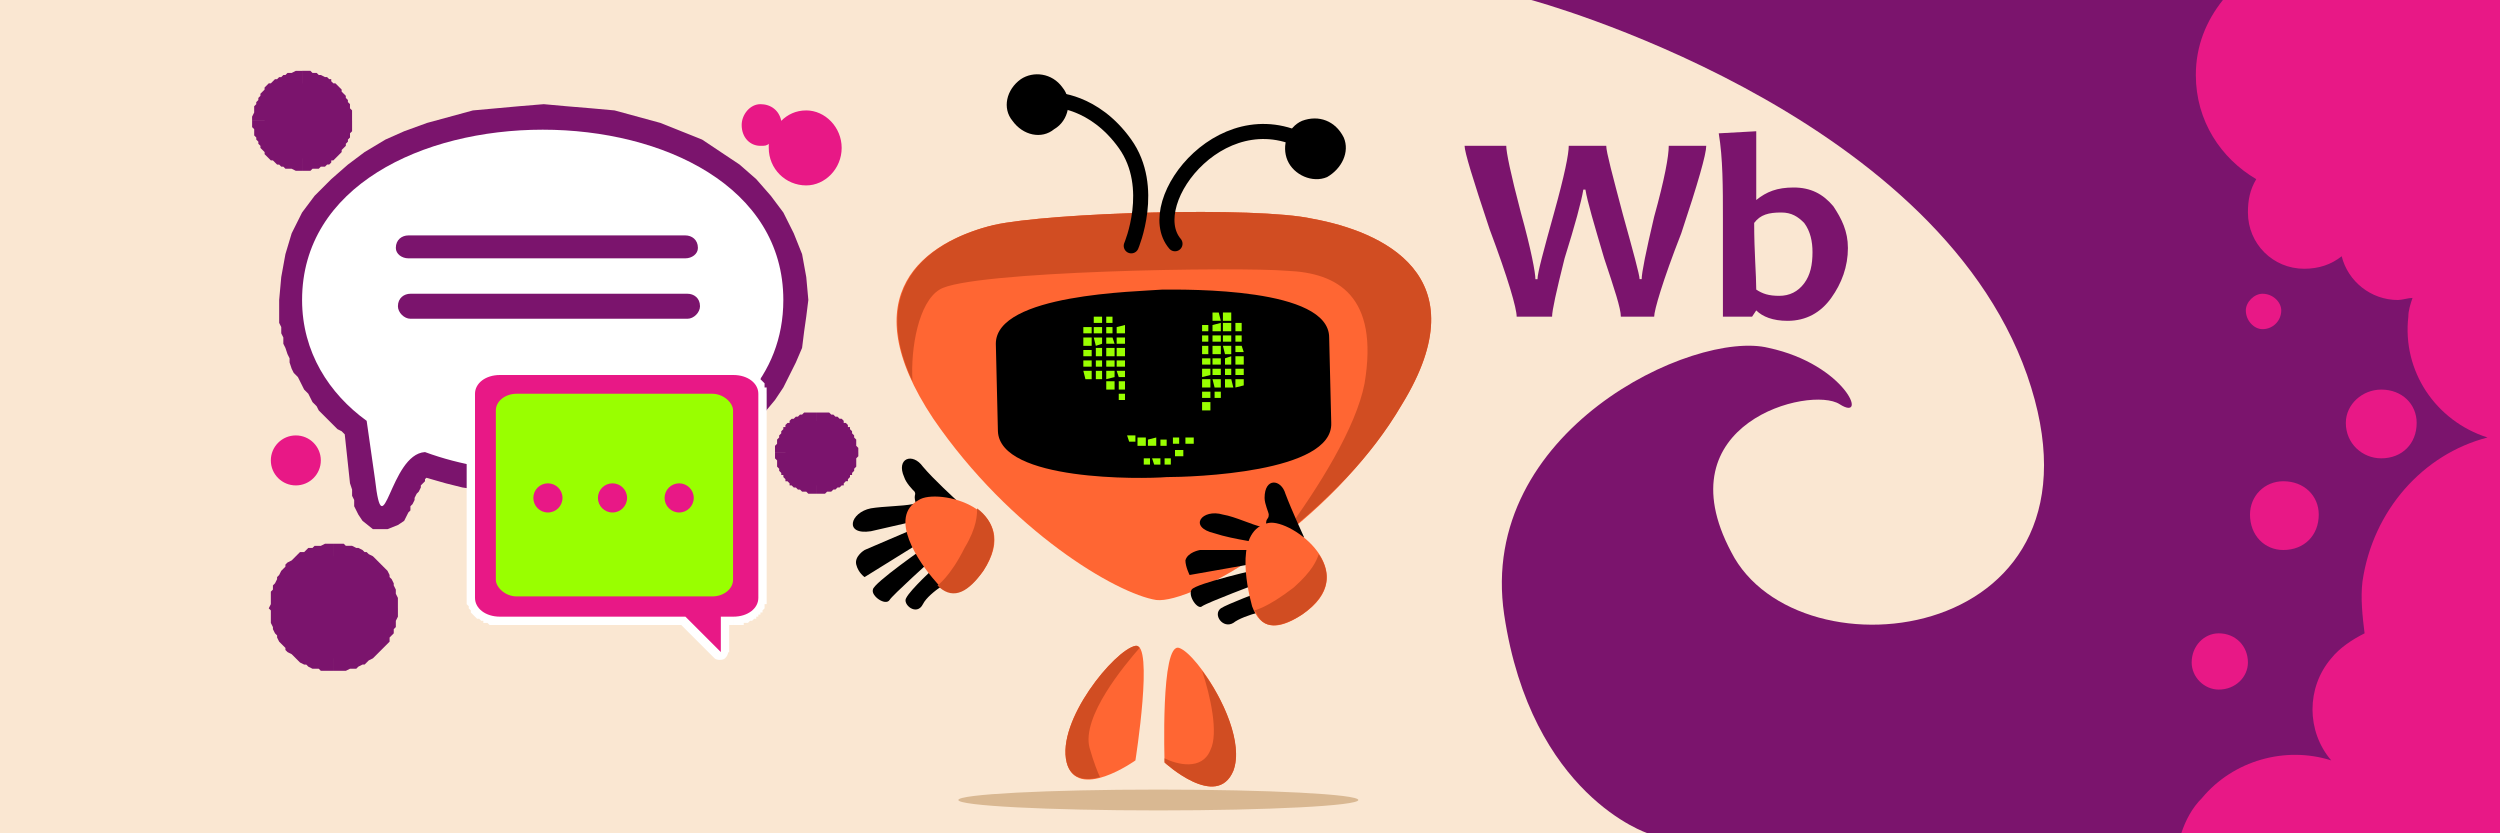 <?xml version="1.0" encoding="UTF-8"?>
<!DOCTYPE svg PUBLIC "-//W3C//DTD SVG 1.1//EN" "http://www.w3.org/Graphics/SVG/1.1/DTD/svg11.dtd">
<!-- Creator: CorelDRAW X8 -->
<svg xmlns="http://www.w3.org/2000/svg" xml:space="preserve" width="1200px" height="400px" version="1.1" style="shape-rendering:geometricPrecision; text-rendering:geometricPrecision; image-rendering:optimizeQuality; fill-rule:evenodd; clip-rule:evenodd"
viewBox="0 0 1200 400"
 xmlns:xlink="http://www.w3.org/1999/xlink">
 <defs>
  <style type="text/css">
   <![CDATA[
    .str0 {stroke:black;stroke-width:0.9}
    .str3 {stroke:white;stroke-width:0.9}
    .str2 {stroke:black;stroke-width:8;stroke-linecap:round;stroke-linejoin:round}
    .str1 {stroke:black;stroke-width:5.929;stroke-linecap:round;stroke-linejoin:round}
    .str5 {stroke:black;stroke-width:7.235;stroke-linecap:round;stroke-linejoin:round}
    .str4 {stroke:black;stroke-width:7.235;stroke-linecap:round;stroke-linejoin:round}
    .fil10 {fill:none}
    .fil7 {fill:black}
    .fil2 {fill:#1259E6}
    .fil19 {fill:#7B146D}
    .fil8 {fill:#99FF00}
    .fil6 {fill:#D14D22}
    .fil9 {fill:#D9B892}
    .fil14 {fill:#E2FCBB}
    .fil20 {fill:#E81886}
    .fil1 {fill:#F2D8BA}
    .fil0 {fill:#FAE7D2}
    .fil15 {fill:red}
    .fil3 {fill:#FF0077}
    .fil5 {fill:#FF6633}
    .fil16 {fill:#FF7D7D}
    .fil17 {fill:white}
    .fil11 {fill:black;fill-rule:nonzero}
    .fil12 {fill:#1259E6;fill-rule:nonzero}
    .fil18 {fill:#7B146D;fill-rule:nonzero}
    .fil21 {fill:#7B146D;fill-rule:nonzero}
    .fil13 {fill:#FF0077;fill-rule:nonzero}
    .fil4 {fill:white;fill-rule:nonzero}
   ]]>
  </style>
 </defs>
 <g id="Слой_x0020_1">
  <g id="_3248501041408">
   <rect class="fil0" width="1200" height="400"/>
   <path class="fil1" d="M775 307c15,0 26,11 26,24 0,13 -11,24 -26,24 -14,0 -25,-11 -25,-24 0,-13 11,-24 25,-24zm-353 -140c12,0 22,8 22,19 0,11 -10,20 -22,20 -11,0 -21,-9 -21,-20 0,-11 10,-19 21,-19zm70 -107c22,0 39,16 39,36 0,20 -17,36 -39,36 -21,0 -38,-16 -38,-36 0,-20 17,-36 38,-36zm-10 88c4,0 8,3 8,7 0,4 -4,7 -8,7 -4,0 -7,-3 -7,-7 0,-4 3,-7 7,-7zm53 32c6,0 10,4 10,9 0,5 -4,10 -10,10 -5,0 -10,-5 -10,-10 0,-5 5,-9 10,-9zm47 -167c22,0 39,16 39,36 0,20 -17,36 -39,36 -21,0 -39,-16 -39,-36 0,-20 18,-36 39,-36zm41 129c21,0 39,16 39,36 0,20 -18,36 -39,36 -22,0 -39,-16 -39,-36 0,-20 17,-36 39,-36zm-81 161c21,0 38,16 38,36 0,20 -17,36 -38,36 -22,0 -39,-16 -39,-36 0,-20 17,-36 39,-36zm72 48c5,0 9,5 9,10 0,5 -4,9 -9,9 -6,0 -10,-4 -10,-9 0,-5 4,-10 10,-10zm65 -36c5,0 9,4 9,10 0,5 -4,9 -9,9 -6,0 -10,-4 -10,-9 0,-6 4,-10 10,-10zm24 21c13,0 23,9 23,21 0,12 -10,21 -23,21 -12,0 -23,-9 -23,-21 0,-12 11,-21 23,-21z"/>
   <path class="fil2" d="M465 0c0,0 -193,52 -238,180 -45,129 110,148 142,85 33,-62 -38,-80 -52,-71 -14,9 -3,-19 34,-27 36,-9 140,40 127,128 -13,87 -69,105 -69,105l-409 0 0 -400 465 0z"/>
   <path class="fil3" d="M57 220c-10,0 -17,-7 -17,-17 0,-9 7,-16 17,-16 9,0 17,7 17,16 0,10 -8,17 -17,17zm57 -62c-5,0 -9,-4 -9,-9 0,-4 4,-8 9,-8 4,0 8,4 8,8 0,5 -4,9 -8,9zm21 173c-8,0 -14,-6 -14,-13 0,-8 6,-14 14,-14 7,0 13,6 13,14 0,7 -6,13 -13,13zm-2 -331c8,10 13,22 13,36 0,22 -12,40 -29,50 3,5 4,10 4,16 0,15 -12,27 -27,27 -7,0 -13,-2 -18,-6 -3,12 -14,21 -27,21 -2,0 -5,-1 -7,-1 1,3 2,6 2,9 3,26 -13,50 -38,58 31,8 55,35 60,69 1,8 0,17 -1,25 6,3 12,7 16,12 12,14 12,35 0,49 22,-7 47,0 62,18 5,5 8,11 10,17l-72 0 -38 0 -7 0 -26 0 -10 0 0 -31 0 -5 0 -153 0 -3 0 -70c0,-53 0,-88 0,-138 44,0 75,0 133,0zm-29 264c-10,0 -17,-7 -17,-17 0,-9 7,-16 17,-16 9,0 16,7 16,16 0,10 -7,17 -16,17z"/>
   <path class="fil4" d="M93 94c-12,1 -21,-1 -27,-7 -5,-6 -8,-13 -8,-22 0,-8 2,-16 7,-23 4,-7 10,-11 17,-12 8,-1 14,-1 19,0 5,2 9,5 13,10 3,5 5,11 5,19 0,8 -1,16 -4,23 -3,7 -10,11 -22,12zm-9 -47c-6,1 -9,5 -10,13 0,8 1,13 5,15 4,2 8,3 12,3 4,0 7,-1 9,-3 3,-2 5,-6 6,-12 1,-6 -1,-10 -6,-13 -5,-3 -10,-4 -16,-3z"/>
   <path id="1" class="fil4" d="M153 61c4,3 5,10 4,18 -1,9 -6,14 -15,14 -9,0 -15,-1 -18,-3 -2,-2 -4,-3 -4,-5 0,-2 0,-3 0,-4 1,-2 2,-3 4,-5 2,-1 4,-1 8,0 3,2 6,2 8,2 2,-1 4,-2 4,-4 1,-2 0,-4 -1,-5 -2,-1 -4,-2 -6,-3 -2,0 -3,-1 -2,-4 0,-2 1,-4 2,-5 2,0 3,-2 5,-3 2,-2 3,-4 3,-5 0,-2 -1,-3 -2,-4 -1,-1 -2,-2 -4,-2 -2,0 -4,1 -5,1 -2,1 -3,1 -4,2 -1,1 -2,1 -3,2 -1,0 -3,-1 -4,-2 -1,-2 -2,-4 -2,-5 1,-2 2,-4 5,-6 3,-2 7,-3 11,-3 5,0 10,2 14,6 4,4 6,8 5,12 -1,5 -2,8 -3,11z"/>
   <path id="2" class="fil4" d="M197 94c-13,1 -21,-1 -27,-7 -5,-6 -8,-13 -8,-22 0,-8 2,-16 6,-23 5,-7 11,-11 18,-12 7,-1 13,-1 19,0 5,2 9,5 13,10 3,5 5,11 5,19 0,8 -1,16 -4,23 -3,7 -10,11 -22,12zm-9 -47c-6,1 -10,5 -10,13 -1,8 1,13 5,15 4,2 8,3 12,3 4,0 7,-1 9,-3 3,-2 4,-6 5,-12 1,-6 0,-10 -5,-13 -5,-3 -10,-4 -16,-3z"/>
   <path id="3" class="fil4" d="M275 38c0,1 -1,3 -1,5 0,1 -1,2 -1,3 0,1 -1,3 -1,5 0,1 -1,4 -1,7 0,3 0,7 0,13 0,3 1,6 2,8 1,3 2,6 2,10 1,2 0,3 -1,3 -1,1 -2,1 -3,2 -3,0 -6,0 -9,-1 0,-1 -1,-2 -1,-3 0,-1 0,-3 0,-7 0,-4 0,-8 -1,-10 -1,-3 -8,-3 -23,-2 -2,3 -3,6 -3,10 0,4 -1,7 -1,10 1,2 1,4 0,4 -1,0 -2,0 -3,0 -1,0 -2,0 -3,0 -1,0 -2,0 -3,0 0,-4 0,-8 1,-14 0,-5 0,-9 0,-12 0,-3 0,-5 0,-8 0,-2 0,-5 0,-9 0,-4 0,-7 1,-9 0,-3 0,-5 0,-6 -1,-3 0,-4 1,-4 2,0 4,0 5,0 1,0 2,0 3,0 2,0 2,1 2,4 -1,2 -2,5 -2,9 -1,4 -1,7 -1,9l2 2 11 1c9,1 13,1 13,0 2,-4 3,-8 3,-13 -1,-3 -1,-6 0,-8 3,0 6,0 9,0 2,-1 4,-1 4,0 0,0 -1,1 -1,1z"/>
   <path class="fil1" d="M1069 275c0,0 64,-4 47,-47 -17,-44 -52,-33 -52,-33 0,0 43,-21 30,-53 -14,-32 -38,-31 -38,-31 0,0 16,-10 -17,-51 -69,-61 -83,74 -102,3 -8,-30 -108,-40 -94,26 3,15 -23,-3 -49,3 -32,8 -61,41 -16,73 51,36 -16,25 -21,64 -12,89 91,71 91,72 -5,8 0,21 6,29 33,39 112,-1 118,6 22,23 78,0 67,-32 -11,-32 30,-29 30,-29z"/>
   <path class="fil5" d="M1094 179c37,-61 -10,-82 -43,-89 -27,-5 -127,-3 -154,3 -32,8 -69,33 -28,93 36,55 87,84 106,87 17,3 83,-35 119,-94z"/>
   <path class="fil6" d="M1094 179c37,-61 -10,-82 -43,-89 -27,-5 -127,-3 -154,3 -28,7 -60,27 -40,73l0 0 0 0c1,1 1,2 1,2l0 0c2,4 7,12 11,18 5,8 9,10 9,10 0,0 0,-46 1,-55 1,-9 -1,-9 5,-14 18,-16 131,-14 155,-12 24,1 44,12 36,54 -3,21 -22,50 -39,74 21,-16 42,-38 58,-64z"/>
   <path class="fil7" d="M978 125c-11,0 -80,2 -79,26l1 41c0,24 69,23 80,23 12,-1 80,-2 80,-26l-1 -42c0,-24 -69,-23 -81,-22z"/>
   <path class="fil5" d="M979 351c0,0 -1,-58 8,-55 9,3 33,41 25,59 -7,19 -33,-4 -33,-4z"/>
   <path class="fil6" d="M979 351l0 -1c6,2 18,6 23,-4 3,-9 -1,-26 -4,-39 10,13 19,35 14,48 -7,19 -33,-4 -33,-4z"/>
   <path class="fil5" d="M966 351c0,0 9,-58 -1,-56 -9,2 -38,36 -32,56 5,19 33,0 33,0z"/>
   <polygon class="fil8" points="1017,141 1013,141 1013,144 1017,144 "/>
   <polygon class="fil8" points="1011,141 1008,141 1008,144 1012,144 "/>
   <polygon class="fil8" points="1006,141 1002,141 1003,144 1006,144 "/>
   <polygon class="fil8" points="1001,141 997,141 997,144 1001,144 "/>
   <g>
    <polygon class="fil8" points="1017,146 1013,146 1013,149 1017,149 "/>
    <polygon class="fil8" points="1012,146 1008,146 1008,150 1012,150 "/>
    <polygon class="fil8" points="1006,146 1003,146 1003,150 1006,150 "/>
    <polygon class="fil8" points="1001,146 997,146 997,150 1001,150 "/>
   </g>
   <g>
    <polygon class="fil8" points="1017,151 1013,151 1013,155 1017,155 "/>
    <polygon class="fil8" points="1012,151 1008,152 1008,155 1012,155 "/>
    <polygon class="fil8" points="1006,152 1003,152 1003,155 1006,155 "/>
    <polygon class="fil8" points="1001,152 997,152 997,155 1001,155 "/>
   </g>
   <g>
    <polygon class="fil8" points="1017,157 1013,157 1014,160 1017,160 "/>
    <polygon class="fil8" points="1012,157 1008,157 1008,160 1012,160 "/>
    <polygon class="fil8" points="1006,157 1003,157 1003,160 1006,160 "/>
    <polygon class="fil8" points="1001,157 997,157 998,161 1001,160 "/>
   </g>
   <g>
    <polygon class="fil8" points="1017,162 1014,162 1014,166 1017,165 "/>
    <polygon class="fil8" points="1012,162 1008,162 1008,166 1012,166 "/>
    <polygon class="fil8" points="1007,162 1003,162 1003,166 1007,166 "/>
    <polygon class="fil8" points="1001,162 998,162 998,166 1001,166 "/>
   </g>
   <g>
    <polygon class="fil8" points="1017,167 1014,167 1014,171 1017,171 "/>
    <polygon class="fil8" points="1012,168 1008,168 1008,171 1012,171 "/>
    <polygon class="fil8" points="1007,168 1003,168 1003,171 1007,171 "/>
    <polygon class="fil8" points="1001,168 998,168 998,171 1001,171 "/>
   </g>
   <polygon class="fil8" points="1007,173 1003,173 1003,176 1007,176 "/>
   <polygon class="fil8" points="1001,173 998,173 998,177 1001,177 "/>
   <polygon class="fil8" points="1002,178 998,179 998,182 1002,182 "/>
   <polygon class="fil8" points="960,142 957,142 957,145 960,145 "/>
   <polygon class="fil8" points="955,142 951,142 951,145 955,145 "/>
   <polygon class="fil8" points="950,142 946,142 946,146 950,145 "/>
   <polygon class="fil8" points="944,142 941,142 941,146 944,146 "/>
   <g>
    <polygon class="fil8" points="960,147 957,147 957,151 960,151 "/>
    <polygon class="fil8" points="955,147 951,147 951,151 955,151 "/>
    <polygon class="fil8" points="950,147 946,147 946,151 950,151 "/>
    <polygon class="fil8" points="944,148 941,148 941,151 944,151 "/>
   </g>
   <g>
    <polygon class="fil8" points="960,153 957,153 957,156 961,156 "/>
    <polygon class="fil8" points="955,153 951,153 952,156 955,156 "/>
    <polygon class="fil8" points="950,153 946,153 946,156 950,156 "/>
    <polygon class="fil8" points="944,153 941,153 941,156 944,156 "/>
   </g>
   <g>
    <polygon class="fil8" points="961,158 957,158 957,161 961,161 "/>
    <polygon class="fil8" points="955,158 952,158 952,162 955,161 "/>
    <polygon class="fil8" points="950,158 946,158 946,162 950,162 "/>
    <polygon class="fil8" points="945,158 941,158 941,162 945,162 "/>
   </g>
   <g>
    <polygon class="fil8" points="961,163 957,163 957,167 961,167 "/>
    <polygon class="fil8" points="955,163 952,163 952,167 955,167 "/>
    <polygon class="fil8" points="950,163 946,164 946,167 950,167 "/>
    <polygon class="fil8" points="945,164 941,164 941,167 945,167 "/>
   </g>
   <polygon class="fil8" points="961,169 957,169 957,172 961,172 "/>
   <polygon class="fil8" points="955,169 952,169 952,172 956,172 "/>
   <polygon class="fil8" points="961,174 957,174 957,177 961,177 "/>
   <path class="fil6" d="M968 296c-8,8 -29,33 -25,48 2,8 4,12 5,15 -6,1 -13,0 -15,-8 -6,-20 23,-54 32,-56 1,0 2,0 3,1z"/>
   <polygon class="fil8" points="984,201 981,201 981,204 984,204 "/>
   <polygon class="fil8" points="977,191 973,192 973,195 977,195 "/>
   <polygon class="fil8" points="955,137 951,137 951,141 955,141 "/>
   <polygon class="fil8" points="950,137 946,137 946,141 950,141 "/>
   <polygon class="fil8" points="1011,136 1008,136 1008,139 1011,139 "/>
   <polygon class="fil8" points="1006,136 1002,136 1002,139 1006,139 "/>
   <polygon class="fil8" points="979,201 976,201 976,204 979,204 "/>
   <polygon class="fil8" points="990,197 986,197 986,200 990,200 "/>
   <polygon class="fil8" points="974,201 971,201 971,204 974,204 "/>
   <path class="fil7" d="M1017 51c-8,3 -16,0 -20,-8 -3,-7 1,-16 8,-19 7,-3 16,0 19,8 3,7 0,16 -7,19z"/>
   <path class="fil7" d="M928 52c-7,4 -16,3 -20,-4 -5,-7 -3,-16 3,-20 7,-5 16,-3 21,3 4,7 3,16 -4,21z"/>
   <g>
    <path class="fil7" d="M1046 244c0,0 -6,-13 -8,-21 -2,-8 -10,-9 -11,1 0,4 2,7 2,8 1,3 -1,1 -1,7 1,9 18,5 18,5z"/>
    <path class="fil7" d="M1032 278c0,0 -15,2 -20,6 -5,4 -9,-4 -6,-6 3,-3 19,-8 19,-8l0 -4c0,0 -25,8 -27,10 -3,2 -8,-5 -6,-8 2,-2 33,-9 33,-9l0 -4 -33 6c0,0 -2,-3 -2,-7 0,-4 6,-5 6,-5l31 0 2 -2c0,0 -17,-3 -26,-5 -13,-3 -6,-12 4,-10 6,1 14,5 19,6 9,2 14,6 14,6l-8 34z"/>
    <path class="fil5" d="M1030 237c-17,2 -12,28 -8,39 3,12 12,12 23,4 30,-20 -5,-45 -15,-43z"/>
    <path class="fil6" d="M1023 279c4,9 12,8 22,1 14,-9 14,-20 9,-28 -1,2 -4,7 -13,15 -12,10 -18,11 -18,11l0 1z"/>
   </g>
   <g>
    <path class="fil7" d="M879 225c0,0 -10,-10 -15,-16 -6,-6 -13,-4 -10,6 1,3 5,5 5,6 2,2 -1,2 2,7 4,8 18,-3 18,-3z"/>
    <path class="fil7" d="M880 262c0,0 -13,8 -17,13 -3,6 -9,0 -8,-3 2,-4 15,-15 15,-15l-2 -3c0,0 -19,17 -21,20 -1,3 -9,-2 -8,-5 1,-3 27,-22 27,-22l-1 -3 -29 18c0,0 -4,-2 -5,-6 -1,-3 4,-6 4,-6l28 -12 2 -3c0,0 -17,4 -26,5 -13,2 -10,-9 0,-11 6,-1 15,0 20,-1 9,-2 14,-1 14,-1l7 35z"/>
    <path class="fil5" d="M861 225c-14,9 1,31 8,40 8,9 16,6 23,-6 20,-30 -21,-40 -31,-34z"/>
    <path class="fil6" d="M872 267c7,6 14,3 20,-8 10,-14 5,-24 -3,-30 0,3 0,9 -5,20 -8,14 -13,17 -13,17l1 1z"/>
   </g>
   <ellipse class="fil9" cx="976" cy="369" rx="96" ry="5"/>
   <path class="fil7 str0" d="M860 144l0 30c0,0 3,5 8,6 5,1 11,1 11,1l0 -50c-11,1 -19,-1 -19,13z"/>
   <path class="fil7 str0" d="M1101 134c3,4 4,6 4,12l0 27c0,0 -3,6 -7,7 -3,0 -6,1 -8,0 -3,0 -4,-2 -4,-2l0 -47c6,0 12,-2 15,3z"/>
   <g>
    <path class="fil10 str1" d="M877 182c0,9 2,25 9,36 8,12 25,26 41,27"/>
   </g>
   <g>
    <path class="fil11" d="M889 106c-1,1 -4,2 -6,1 -3,-1 -3,-3 -2,-4l8 3zm190 8l-9 2 -3 -5 -3 -4 -3 -4 -4 -3 -5 -4 -4 -3 -5 -3 -5 -2 -6 -3 -6 -2 -6 -2 -6 -1 -6 -2 -6 -1 -7 -1 -7 0 -6 0 -7 0 -7 0 -7 0 -6 1 -7 1 -7 2 -6 1 -6 2 -7 3 -6 2 -6 3 -5 3 -6 4 -5 4 -5 4 -8 -3 5 -5 6 -4 6 -4 6 -3 6 -4 7 -2 7 -3 7 -2 7 -2 7 -1 7 -2 8 -1 7 0 8 0 7 0 8 0 7 1 7 1 7 1 7 1 7 2 6 2 7 3 6 2 5 3 6 3 5 4 5 3 4 4 4 4 3 5 3 5zm0 0c1,1 0,3 -3,3 -2,1 -5,0 -6,-1l9 -2z"/>
   </g>
   <g>
    <path class="fil11" d="M951 242l-15 0 0 -10 15 0 0 0 0 10zm12 2l-10 0 0 0 0 0 0 0 0 0 0 0 0 -1 0 0 0 0 0 0 0 0 0 0 0 0 -1 0 0 0 0 0 0 0 0 0 0 0 0 -1 0 0 0 0 0 0 0 0 0 0 0 0 -1 0 0 0 0 0 0 0 0 0 0 0 0 0 0 0 0 -10 0 0 1 0 1 0 0 0 1 0 1 0 0 0 1 1 0 0 1 0 0 1 1 0 0 0 1 1 0 0 1 0 0 1 0 0 1 1 0 0 0 1 1 0 0 1 0 0 0 1 1 0 0 1 0 1 0 0 0 1 0 0 0 1 0 0zm-10 2l0 -2 10 0 0 2 0 0 -10 0zm-2 12l0 -10 0 0 0 0 0 0 0 0 0 0 0 0 0 0 0 0 1 0 0 0 0 0 0 0 0 0 0 0 0 0 0 0 0 0 0 0 0 -1 0 0 0 0 1 0 0 0 0 0 0 0 0 0 0 0 0 0 0 0 0 -1 0 0 0 0 0 0 10 0 0 1 0 0 0 1 0 1 0 0 0 1 -1 0 0 1 0 0 0 1 -1 1 0 0 0 1 -1 0 0 0 0 1 -1 0 0 1 -1 0 0 0 -1 1 0 0 -1 0 0 0 -1 1 0 0 -1 0 -1 0 0 0 -1 0 -1 0 0 0 0 0zm-15 -10l15 0 0 10 -15 0 0 0 0 -10zm-12 -2l10 0 0 0 0 0 0 0 0 0 0 1 0 0 0 0 0 0 0 0 0 0 0 0 0 0 0 0 0 0 0 0 0 1 1 0 0 0 0 0 0 0 0 0 0 0 0 0 0 0 0 0 0 0 0 0 0 0 0 0 1 0 0 0 0 0 0 0 0 10 -1 0 0 0 -1 0 -1 0 0 0 -1 0 0 0 -1 -1 0 0 -1 0 -1 0 0 -1 -1 0 0 0 0 -1 -1 0 0 -1 -1 0 0 0 0 -1 -1 0 0 -1 0 -1 0 0 -1 -1 0 0 0 -1 0 0 0 -1 0 -1 0 0 0 -1 0 0zm10 -2l0 2 -10 0 0 -2 0 0 10 0zm2 -12l0 10 0 0 0 0 0 0 0 0 -1 0 0 0 0 0 0 0 0 0 0 0 0 0 0 0 0 0 0 0 0 0 0 1 0 0 -1 0 0 0 0 0 0 0 0 0 0 0 0 0 0 0 0 0 0 0 0 0 0 1 0 0 0 0 0 0 0 0 -10 0 0 -1 0 0 0 -1 0 0 0 -1 0 -1 0 0 1 -1 0 0 0 -1 0 0 1 -1 0 0 0 -1 1 0 0 -1 1 0 0 0 0 -1 1 0 0 0 1 -1 1 0 0 0 1 -1 0 0 1 0 0 0 1 0 1 0 0 0 1 0 0 0z"/>
    <path id="1" class="fil7" d="M936 237l15 0c4,0 7,3 7,7l0 2c0,4 -3,7 -7,7l-15 0c-4,0 -7,-3 -7,-7l0 -2c0,-4 3,-7 7,-7z"/>
   </g>
   <g>
    <line class="fil10 str2" x1="920" y1="40" x2="953" y2= "104" />
   </g>
   <g>
    <line class="fil10 str2" x1="1011" y1="38" x2="990" y2= "102" />
   </g>
   <polygon class="fil8" points="972,191 968,191 968,195 972,195 "/>
   <polygon class="fil8" points="988,191 985,191 985,194 989,194 "/>
   <polygon class="fil8" points="995,191 991,191 991,194 995,194 "/>
   <polygon class="fil8" points="983,192 979,192 979,195 983,195 "/>
   <polygon class="fil8" points="967,190 964,190 964,193 967,193 "/>
   <g>
    <path class="fil3" d="M1175 278c10,0 18,-8 18,-17 0,-10 -8,-17 -18,-17 -9,0 -17,7 -17,17 0,9 8,17 17,17z"/>
    <path class="fil2" d="M1188 381c4,0 8,-1 12,-2l0 -74c-4,-1 -8,-2 -12,-2 -21,0 -39,17 -39,39 0,21 18,39 39,39z"/>
    <path class="fil3" d="M1120 316c15,0 26,-11 26,-25 0,-15 -11,-26 -26,-26 -14,0 -25,11 -25,26 0,14 11,25 25,25z"/>
    <path class="fil12" d="M1186 148c5,0 10,-1 14,-4l0 -49c-4,-2 -9,-4 -14,-4 -16,0 -29,13 -29,29 0,15 13,28 29,28z"/>
    <path class="fil13" d="M1118 82c7,0 12,-6 12,-12 0,-7 -5,-13 -12,-13 -7,0 -12,6 -12,13 0,6 5,12 12,12z"/>
    <path class="fil3" d="M1131 169c8,0 15,-7 15,-16 0,-8 -7,-15 -15,-15 -9,0 -16,7 -16,15 0,9 7,16 16,16z"/>
    <path class="fil2" d="M1095 33c4,0 7,-4 7,-8 0,-4 -3,-8 -7,-8 -5,0 -8,4 -8,8 0,4 3,8 8,8z"/>
    <path class="fil12" d="M1167 210c10,0 18,-8 18,-18 0,-10 -8,-18 -18,-18 -10,0 -18,8 -18,18 0,10 8,18 18,18z"/>
    <path class="fil12" d="M1158 63c7,0 13,-6 13,-13 0,-7 -6,-13 -13,-13 -7,0 -13,6 -13,13 0,7 6,13 13,13z"/>
    <path class="fil2" d="M1200 193c-9,7 -14,18 -14,30 0,11 5,22 14,29l0 -59z"/>
    <path class="fil2" d="M1149 400c14,0 25,-11 25,-25 0,-13 -11,-24 -25,-24 -14,0 -25,11 -25,24 0,14 11,25 25,25z"/>
   </g>
   <path class="fil8" d="M671 21c83,0 151,36 151,80 0,10 -3,19 -9,28 8,8 20,20 27,30 13,18 14,35 14,35 -9,-14 -26,-26 -38,-32 -10,-4 -22,-7 -33,-7 -28,16 -68,26 -112,26 -84,0 -152,-36 -152,-80 0,-44 68,-80 152,-80z"/>
   <ellipse class="fil14" cx="671" cy="101" rx="133" ry="70"/>
   <g>
    <g>
     <path class="fil11" d="M712 55l-76 0 0 -4 76 0 0 0 0 4zm4 0l-4 0 0 0 0 0 0 0 0 0 0 0 0 0 0 0 0 0 0 0 0 0 0 0 0 0 0 0 0 0 0 0 0 0 0 0 0 0 0 0 0 0 0 0 0 0 0 0 0 0 0 0 0 0 0 0 0 0 0 0 0 0 0 0 0 0 0 0 0 -4 0 0 0 0 0 0 0 0 1 0 0 0 0 0 0 0 0 0 1 0 0 1 0 0 0 0 0 0 0 0 0 0 1 0 0 0 0 1 0 0 0 0 0 0 0 0 0 0 0 1 0 0 0 0 0 0 1 0 0 0 0 1 0 0 0 0zm-4 0l0 0 4 0 0 0 0 0 -4 0zm0 4l0 -4 0 0 0 0 0 0 0 0 0 0 0 0 0 0 0 0 0 0 0 0 0 0 0 0 0 0 0 0 0 0 0 0 0 0 0 0 0 0 0 0 0 0 0 0 0 0 0 0 0 0 0 0 0 0 0 0 0 0 0 0 0 0 0 0 0 0 4 0 0 0 0 0 0 0 -1 1 0 0 0 0 0 0 0 0 0 1 0 0 0 0 0 0 0 0 0 0 0 0 -1 1 0 0 0 0 0 0 0 0 0 0 0 0 -1 0 0 0 0 0 0 1 0 0 -1 0 0 0 0 0 0 0 0 0 0 0zm-76 -4l76 0 0 4 -76 0 0 0 0 -4zm-4 0l4 0 0 0 0 0 0 0 0 0 0 0 0 0 0 0 0 0 0 0 0 0 0 0 0 0 0 0 0 0 0 0 0 0 0 0 0 0 0 0 0 0 0 0 0 0 0 0 0 0 0 0 0 0 0 0 0 0 0 0 0 0 0 0 0 0 0 0 0 4 0 0 0 0 -1 0 0 0 0 0 0 0 0 -1 0 0 -1 0 0 0 0 0 0 0 0 0 0 0 -1 0 0 0 0 -1 0 0 0 0 0 0 0 0 0 0 0 0 -1 -1 0 0 0 0 0 0 0 0 0 -1 0 0 0 0 0 0 0 0zm4 0l0 0 -4 0 0 0 0 0 4 0zm0 -4l0 4 0 0 0 0 0 0 0 0 0 0 0 0 0 0 0 0 0 0 0 0 0 0 0 0 0 0 0 0 0 0 0 0 0 0 0 0 0 0 0 0 0 0 0 0 0 0 0 0 0 0 0 0 0 0 0 0 0 0 0 0 0 0 0 0 0 0 -4 0 0 0 0 -1 0 0 0 0 0 0 0 0 0 0 0 -1 1 0 0 0 0 0 0 0 0 0 0 -1 0 0 0 0 0 0 1 0 0 0 0 0 0 0 0 -1 0 0 1 0 0 0 0 0 0 0 0 0 0 0 1 0 0 0 0 0 0 0z"/>
     <path id="1" class="fil7" d="M636 53l76 0c1,0 2,1 2,2l0 0c0,1 -1,2 -2,2l-76 0c-1,0 -2,-1 -2,-2l0 0c0,-1 1,-2 2,-2z"/>
    </g>
    <rect class="fil7" x="592" y="75" width="164.375" height="3.75" rx="8" ry="8"/>
    <rect class="fil7" x="592" y="97" width="164.375" height="3.75" rx="8" ry="8"/>
    <rect class="fil7" x="592" y="119" width="164.375" height="3.75" rx="8" ry="8"/>
    <rect class="fil7" x="592" y="141" width="99.376" height="3.75" rx="5" ry="8"/>
   </g>
   <rect class="fil15" x="539" y="212" width="248" height="134" rx="18" ry="18"/>
   <rect class="fil16" x="551" y="221" width="224" height="115" rx="16" ry="15"/>
   <ellipse class="fil15" cx="776" cy="210" rx="17" ry="13"/>
   <ellipse class="fil15" cx="839" cy="194" rx="6" ry="4"/>
   <ellipse class="fil15" cx="809" cy="194" rx="12" ry="9"/>
   <g>
    <g>
     <path class="fil4" d="M701 234l-76 0 0 -4 76 0 0 0 0 4zm4 0l-4 0 0 0 0 0 0 0 0 0 0 0 0 0 0 0 0 0 0 0 0 0 0 0 0 0 0 0 0 0 0 0 0 0 0 0 0 0 0 0 0 0 0 0 0 0 0 0 0 0 0 0 0 0 0 0 0 0 0 0 0 0 0 0 0 0 0 0 0 -4 0 0 0 1 0 0 1 0 0 0 0 0 0 0 0 0 0 0 1 0 0 0 0 0 0 0 0 0 0 0 0 1 1 0 0 0 0 0 0 0 0 0 0 1 0 0 0 0 0 0 0 0 0 0 1 1 0 0 0 0 0 0 0 0 0 0zm-4 0l0 0 4 0 0 0 0 0 -4 0zm0 4l0 -4 0 0 0 0 0 0 0 0 0 0 0 0 0 0 0 0 0 0 0 0 0 0 0 0 0 0 0 0 0 0 0 0 0 0 0 0 0 0 0 0 0 0 0 0 0 0 0 0 0 0 0 0 0 0 0 0 0 0 0 0 0 0 0 0 0 0 4 0 0 1 0 0 0 0 0 0 -1 0 0 1 0 0 0 0 0 0 0 0 0 0 0 1 0 0 0 0 0 0 -1 0 0 0 0 0 0 0 0 1 0 0 0 0 -1 0 0 0 0 0 0 0 0 0 0 0 -1 0 0 0 0 0 0 0 0 0zm-76 -4l76 0 0 4 -76 0 0 0 0 -4zm-4 0l4 0 0 0 0 0 0 0 0 0 0 0 0 0 0 0 0 0 0 0 0 0 0 0 0 0 0 0 0 0 0 0 0 0 0 0 0 0 0 0 0 0 0 0 0 0 0 0 0 0 0 0 0 0 0 0 0 0 0 0 0 0 0 0 0 0 0 0 0 4 0 0 0 0 0 0 -1 0 0 0 0 0 0 0 0 0 -1 0 0 0 0 0 0 0 0 -1 0 0 -1 0 0 0 0 0 0 0 0 0 0 0 0 -1 0 0 0 0 0 0 -1 0 0 0 0 -1 0 0 0 0 0 0 0 0 0 -1 0 0zm4 0l0 0 -4 0 0 0 0 0 4 0zm0 -4l0 4 0 0 0 0 0 0 0 0 0 0 0 0 0 0 0 0 0 0 0 0 0 0 0 0 0 0 0 0 0 0 0 0 0 0 0 0 0 0 0 0 0 0 0 0 0 0 0 0 0 0 0 0 0 0 0 0 0 0 0 0 0 0 0 0 0 0 -4 0 0 0 0 0 0 0 0 0 0 -1 0 0 0 0 1 0 0 0 0 0 0 -1 0 0 0 0 0 0 0 0 0 0 0 -1 1 0 0 0 0 0 0 0 0 0 0 0 1 0 0 0 0 0 0 0 0 0 1 0 0 0 0 -1 0 0 0 0z"/>
     <path id="1" class="fil17" d="M625 232l76 0c1,0 2,1 2,2l0 0c0,1 -1,2 -2,2l-76 0c-1,0 -2,-1 -2,-2l0 0c0,-1 1,-2 2,-2z"/>
    </g>
    <rect class="fil17 str3" x="581" y="255" width="164.375" height="3.75" rx="8" ry="8"/>
    <rect class="fil17 str3" x="581" y="277" width="164.375" height="3.75" rx="8" ry="8"/>
    <rect class="fil17 str3" x="581" y="299" width="164.375" height="3.75" rx="8" ry="8"/>
    <rect class="fil17 str3" x="581" y="321" width="99.376" height="3.75" rx="5" ry="8"/>
   </g>
  </g>
  <g>
   <rect class="fil0" width="1200" height="400"/>
   <g>
    <path class="fil18" d="M157 144l-23 0 0 0 1 -11 2 -11 3 -10 5 -10 6 -8 8 -8 8 -7 8 -6 10 -6 9 -4 11 -4 11 -3 11 -3 11 -1 11 -1 12 -1 11 1 12 1 11 1 11 3 11 3 10 4 10 4 9 6 9 6 8 7 7 8 6 8 5 10 4 10 2 11 1 11 -24 0 0 -8 -2 -8 -2 -7 -4 -7 -4 -6 -6 -5 -6 -6 -6 -5 -8 -4 -8 -4 -9 -3 -9 -2 -9 -3 -10 -1 -10 -1 -10 0 -10 0 -10 1 -10 1 -10 3 -9 2 -9 3 -8 4 -7 4 -7 5 -6 6 -5 5 -5 6 -3 7 -3 7 -1 8 -1 8 0 0zm31 57l-23 3 5 8 -2 -2 -2 -1 -2 -2 -2 -1 -2 -2 -2 -2 -1 -1 -2 -2 -2 -2 -1 -2 -2 -2 -1 -2 -1 -2 -2 -2 -1 -2 -1 -2 -1 -2 -2 -2 -1 -2 -1 -3 0 -2 -1 -2 -1 -3 -1 -2 0 -3 -1 -2 0 -3 -1 -2 0 -3 0 -2 0 -3 0 -3 23 0 0 2 0 2 0 2 1 2 0 2 0 2 1 1 0 2 1 2 0 1 1 2 0 2 1 1 1 2 0 1 1 2 1 1 1 2 1 1 1 2 1 1 1 1 1 2 1 1 2 1 1 2 1 1 1 1 2 1 1 2 2 1 1 1 5 8zm-5 -8c6,4 7,11 3,16 -4,5 -11,7 -16,3l13 -19zm-15 39l-3 -28 23 -3 4 28 0 0 -24 3zm36 -27l0 24 1 -1 0 0 1 0 0 0 0 0 -1 1 0 0 -1 1 0 1 -1 1 -1 1 0 1 -1 2 -1 1 -1 2 0 1 -1 2 -1 1 0 2 -1 1 -1 2 -1 2 -3 2 -5 2 -7 0 -5 -4 -2 -3 -1 -2 -1 -2 0 -3 -1 -2 0 -3 -1 -3 24 -3 0 3 0 2 1 2 0 1 0 0 0 0 -1 -2 -4 -3 -7 0 -4 2 -1 1 -1 0 0 0 1 -1 0 -1 1 -1 0 -1 1 -2 1 -2 1 -1 1 -2 1 -2 1 -2 1 -2 2 -2 1 -2 2 -2 2 -2 3 -2 3 -1 3 -1 3 -1 1 0zm-1 0c7,0 12,4 13,11 0,6 -5,12 -11,12l-2 -23zm1 24l0 0 0 -24 0 0 4 1 -4 23zm0 -24c7,0 12,5 12,12 0,6 -5,12 -12,12l0 -24zm160 -61l24 0 0 0 -1 8 -1 7 -1 8 -3 7 -3 6 -3 6 -4 6 -5 6 -4 5 -6 5 -5 4 -6 4 -6 4 -7 3 -7 3 -6 2 -8 3 -7 2 -7 1 -8 2 -7 1 -8 1 -8 0 -7 0 -8 0 -8 -1 -7 0 -8 -2 -7 -1 -8 -2 -7 -2 -7 -2 8 -22 6 2 6 2 7 1 6 1 7 1 6 1 7 0 7 1 7 -1 6 0 7 -1 7 0 6 -2 7 -1 6 -2 6 -2 6 -2 5 -2 5 -3 5 -3 5 -3 4 -3 4 -4 4 -4 3 -4 3 -4 2 -4 2 -5 2 -5 1 -5 1 -5 0 -6 0 0z"/>
    <path id="1" class="fil17" d="M376 144c0,-109 -231,-109 -231,0 0,25 13,45 31,58l4 28c4,35 7,-12 24,-13l0 0c68,25 172,1 172,-73z"/>
   </g>
   <g>
    <path class="fil18" d="M158 58l11 0 0 0 0 1 0 2 0 1 0 1 -1 1 0 1 0 1 -1 1 0 1 -1 1 0 1 -1 1 -1 1 0 1 -1 1 -1 1 -1 1 -1 1 -1 0 0 1 -1 1 -1 0 -1 1 -2 0 -1 1 -1 0 -1 0 -1 0 -1 1 -1 0 -2 0 -1 0 0 -11 1 0 0 0 1 0 1 0 0 0 1 -1 1 0 0 0 1 0 0 -1 1 0 0 0 1 -1 0 0 1 0 0 -1 1 0 0 -1 1 0 0 -1 0 0 1 -1 0 0 0 -1 0 0 0 -1 1 -1 0 0 0 -1 0 -1 0 0 0 -1 0 0zm-13 -13l0 -11 0 0 1 0 2 0 1 0 1 1 1 0 1 0 1 1 1 0 2 1 1 0 1 1 1 0 0 1 1 1 1 0 1 1 1 1 1 1 0 1 1 1 1 1 0 1 1 1 0 1 1 1 0 1 0 1 1 1 0 1 0 2 0 1 0 1 -11 0 0 -1 0 0 0 -1 0 -1 0 0 -1 -1 0 0 0 -1 0 -1 0 0 -1 -1 0 0 0 -1 -1 0 0 -1 -1 0 0 0 -1 -1 0 0 -1 -1 0 0 -1 0 0 -1 -1 0 0 0 -1 0 -1 0 0 -1 -1 0 -1 0 0 0 -1 0 0 0zm-13 13l-11 0 0 0 0 -1 0 -1 1 -2 0 -1 0 -1 0 -1 1 -1 0 -1 1 -1 0 -1 1 -1 0 -1 1 -1 1 -1 0 -1 1 -1 1 -1 1 0 1 -1 1 -1 1 0 1 -1 1 0 1 -1 1 0 1 -1 1 0 1 0 2 -1 1 0 1 0 1 0 0 11 -1 0 0 0 -1 0 0 0 -1 1 -1 0 0 0 -1 0 0 0 -1 1 -1 0 0 0 -1 1 0 0 -1 1 0 0 0 0 -1 1 0 0 -1 1 0 0 0 1 0 0 -1 1 0 1 0 0 0 1 0 0 -1 1 0 1 0 0 0 1 0 0zm13 13l0 11 0 0 -1 0 -1 0 -1 0 -2 -1 -1 0 -1 0 -1 0 -1 -1 -1 0 -1 -1 -1 0 -1 -1 -1 -1 -1 0 -1 -1 -1 -1 -1 -1 0 -1 -1 -1 -1 -1 0 -1 -1 -1 0 -1 -1 -1 0 -1 -1 -1 0 -1 0 -1 0 -1 -1 -1 0 -2 0 -1 11 0 0 1 0 0 0 1 1 1 0 0 0 1 0 1 0 0 1 1 0 0 0 1 0 0 1 1 0 0 1 1 0 0 0 1 1 0 0 0 1 1 0 0 1 0 1 1 0 0 1 0 0 0 1 1 1 0 0 0 1 0 0 0 1 0 0 0z"/>
    <path id="1" class="fil19" d="M145 76c10,0 19,-8 19,-18 0,-10 -9,-18 -19,-18 -10,0 -18,8 -18,18 0,10 8,18 18,18z"/>
   </g>
   <path class="fil20" d="M387 89c9,0 17,-8 17,-18 0,-10 -8,-18 -17,-18 -5,0 -9,2 -12,5 -1,-5 -5,-8 -10,-8 -5,0 -9,5 -9,10 0,6 4,10 9,10 2,0 3,0 4,-1l0 2c0,10 8,18 18,18z"/>
   <circle class="fil20" cx="142" cy="221" r="12"/>
   <g>
    <path class="fil4" d="M343 316l-17 -17 6 -6 16 17 2 3 -7 3zm5 -6c2,2 2,4 0,6 -1,1 -4,1 -5,0l5 -6zm2 -14l0 17 -8 0 0 -17 4 -4 4 4zm-8 0c0,-2 1,-4 4,-4 2,0 4,2 4,4l-8 0zm10 4l-6 0 0 -8 6 0 0 0 0 8zm8 -13l8 0 0 0 0 1 0 0 0 1 0 1 -1 0 0 1 0 1 0 0 -1 1 0 1 -1 0 0 1 -1 0 0 1 -1 0 0 1 -1 0 0 0 -1 1 0 0 -1 0 -1 1 0 0 -1 0 -1 0 0 1 -1 0 -1 0 -1 0 0 0 -1 0 -1 0 0 -8 1 0 0 0 0 0 1 0 0 0 1 0 0 0 0 0 1 0 0 -1 0 0 1 0 0 0 0 0 1 0 0 -1 0 0 0 0 1 0 0 -1 0 0 0 0 0 0 0 0 1 -1 0 0 0 0 0 0 0 0 0 -1 0 0 0 0 0 0zm8 -98l0 98 -8 0 0 -98 0 0 8 0zm-16 -5l0 -8 0 0 1 0 1 0 0 0 1 0 1 0 1 0 0 1 1 0 1 0 0 0 1 1 1 0 0 0 1 1 0 0 1 1 0 0 1 0 0 1 1 0 0 1 1 1 0 0 1 1 0 0 0 1 0 1 1 0 0 1 0 1 0 1 0 0 -8 0 0 0 0 0 0 0 0 -1 0 0 0 0 0 0 -1 0 0 -1 0 0 0 0 0 0 0 -1 -1 0 0 0 0 0 0 0 -1 -1 0 0 0 0 -1 0 0 0 0 0 -1 -1 0 0 0 0 -1 0 0 0 -1 0 0 0 0 0 -1 0 0 0zm-112 -8l112 0 0 8 -112 0 0 0 0 -8zm-8 13l-8 0 0 0 0 0 0 -1 0 -1 0 -1 0 0 1 -1 0 -1 0 0 1 -1 0 0 0 -1 1 -1 0 0 1 -1 0 0 1 0 0 -1 1 0 1 -1 0 0 1 0 0 -1 1 0 1 0 0 0 1 -1 1 0 1 0 0 0 1 0 1 0 1 0 0 8 -1 0 0 0 -1 0 0 0 0 0 -1 0 0 0 -1 0 0 1 0 0 -1 0 0 0 0 0 -1 0 0 1 0 0 0 0 -1 0 0 0 0 1 0 0 0 0 -1 0 0 1 0 0 0 0 0 0 0 0 0 1 0 0 0 0 0 0 0 0zm-8 98l0 -98 8 0 0 98 0 0 -8 0zm16 5l0 8 0 0 -1 0 -1 0 -1 0 0 0 -1 0 -1 0 -1 -1 0 0 -1 0 -1 0 0 -1 -1 0 0 0 -1 -1 -1 0 0 0 -1 -1 0 0 -1 -1 0 0 -1 -1 0 0 0 -1 -1 -1 0 0 0 -1 -1 -1 0 0 0 -1 0 -1 0 0 0 -1 8 0 0 0 0 0 0 1 0 0 0 0 0 0 0 0 0 1 0 0 1 0 0 0 0 0 0 1 0 0 1 0 0 0 0 1 0 0 1 0 0 0 0 0 1 0 0 1 0 0 1 0 0 0 1 0 0 0 0 0 1 0 0 0 1 0 0 0zm89 8l-89 0 0 -8 89 0 3 1 -3 7zm0 -8c2,0 4,2 4,4 0,2 -2,4 -4,4l0 -8z"/>
    <path id="1" class="fil20" d="M329 296l17 17 0 -17 6 0c7,0 12,-4 12,-9l0 -98c0,-5 -5,-9 -12,-9l-112 0c-7,0 -12,4 -12,9l0 98c0,5 5,9 12,9l89 0z"/>
   </g>
   <rect class="fil8" x="238" y="189" width="113.864" height="97.284" rx="10" ry="8"/>
   <circle class="fil20" cx="263" cy="239" r="7"/>
   <circle class="fil20" cx="294" cy="239" r="7"/>
   <circle class="fil20" cx="326" cy="239" r="7"/>
   <g>
    <path class="fil18" d="M179 292l12 0 0 0 0 1 0 2 0 1 -1 2 0 1 0 2 -1 1 0 2 -1 1 -1 1 0 2 -1 1 -1 1 -1 1 -1 1 -1 1 -1 1 -1 1 -1 1 -2 1 -1 1 -1 1 -1 0 -2 1 -1 1 -2 0 -1 0 -2 1 -1 0 -2 0 -1 0 -2 0 0 -11 1 0 1 -1 1 0 1 0 1 0 1 0 1 -1 1 0 0 0 1 -1 1 0 1 -1 0 0 1 -1 1 0 1 -1 0 -1 1 0 0 -1 1 -1 0 -1 1 0 0 -1 1 -1 0 -1 0 -1 0 -1 1 -1 0 0 0 -1 0 -1 0 -1 0 0zm-19 -19l0 -12 0 0 2 0 1 0 2 0 1 1 2 0 1 0 2 1 1 0 2 1 1 1 1 0 1 1 2 1 1 1 1 1 1 1 1 1 1 1 1 1 1 1 1 2 0 1 1 1 1 2 0 1 1 2 0 1 0 1 1 2 0 2 0 1 0 2 -12 0 0 -1 0 -1 0 -1 0 -1 -1 -1 0 -1 0 -1 0 -1 -1 0 0 -1 -1 -1 0 -1 -1 -1 0 0 -1 -1 0 -1 -1 0 -1 -1 -1 0 0 -1 -1 0 -1 -1 -1 0 0 -1 -1 0 -1 0 -1 -1 -1 0 -1 0 -1 0 -1 0 -1 0 0 0zm-19 19l-12 0 0 0 1 -2 0 -1 0 -2 0 -2 0 -1 1 -1 0 -2 1 -1 1 -2 0 -1 1 -1 1 -2 1 -1 1 -1 0 -1 1 -1 2 -1 1 -1 1 -1 1 -1 1 -1 2 0 1 -1 1 -1 2 0 1 -1 2 0 1 0 2 -1 1 0 2 0 1 0 0 12 -1 0 -1 0 -1 0 -1 0 0 0 -1 1 -1 0 -1 0 -1 1 -1 0 -1 1 0 0 -1 1 -1 0 0 1 -1 0 -1 1 0 1 -1 0 0 1 -1 1 0 1 -1 1 0 0 0 1 -1 1 0 1 0 1 0 1 -1 1 0 1 0 1 0 0zm19 19l0 11 0 0 -1 0 -2 0 -1 0 -2 0 -1 -1 -2 0 -1 0 -2 -1 -1 -1 -1 0 -2 -1 -1 -1 -1 -1 -1 -1 -1 -1 -2 -1 -1 -1 0 -1 -1 -1 -1 -1 -1 -1 -1 -2 0 -1 -1 -1 -1 -2 0 -1 -1 -2 0 -1 0 -2 0 -1 0 -2 -1 -1 12 0 0 1 0 1 1 1 0 0 0 1 0 1 1 1 0 1 0 1 1 1 0 0 1 1 0 1 1 1 0 0 1 1 1 1 0 0 1 1 1 0 0 1 1 0 1 1 1 0 1 0 1 1 1 0 0 0 1 0 1 0 1 1 1 0 0 0z"/>
    <path id="1" class="fil19" d="M160 316c14,0 25,-11 25,-24 0,-14 -11,-25 -25,-25 -13,0 -25,11 -25,25 0,13 12,24 25,24z"/>
   </g>
   <g>
    <path class="fil18" d="M403 217l9 0 0 0 0 1 0 1 -1 1 0 1 0 1 0 1 0 1 -1 1 0 1 -1 1 0 1 -1 0 0 1 -1 1 0 1 -1 0 -1 1 0 1 -1 0 -1 1 -1 0 -1 1 0 0 -1 0 -1 1 -1 0 -1 0 -1 1 -1 0 -1 0 -1 0 -1 0 0 -9 1 0 0 0 1 0 0 0 1 0 0 -1 1 0 0 0 1 0 0 0 1 -1 0 0 0 0 1 0 0 -1 1 0 0 -1 0 0 1 0 0 -1 0 0 0 -1 1 0 0 -1 0 0 0 -1 0 0 0 -1 1 0 0 -1 0 0 0 -1 0 0zm-11 -10l0 -9 0 0 1 0 1 0 1 0 1 0 1 0 1 0 1 1 1 0 1 1 0 0 1 0 1 1 1 0 1 1 0 1 1 0 1 1 0 1 1 0 0 1 1 1 0 1 1 1 0 1 1 1 0 0 0 1 0 1 0 1 1 1 0 1 0 1 -9 0 0 0 0 -1 0 0 -1 -1 0 0 0 -1 0 0 0 -1 0 0 -1 -1 0 0 0 -1 0 0 -1 0 0 -1 0 0 -1 -1 0 0 -1 0 0 -1 0 0 -1 0 0 0 -1 -1 0 0 -1 0 0 0 -1 0 0 0 -1 0 0 0 -1 0 0 0zm-11 10l-9 0 0 0 0 -1 0 -1 0 -1 1 -1 0 -1 0 -1 0 0 1 -1 0 -1 1 -1 0 -1 1 -1 0 -1 1 0 0 -1 1 -1 1 0 0 -1 1 -1 1 0 1 -1 1 0 0 0 1 -1 1 0 1 -1 1 0 1 0 1 0 1 0 1 0 1 0 0 9 -1 0 0 0 -1 0 0 0 -1 0 0 0 -1 0 0 0 -1 1 0 0 -1 0 0 0 0 1 -1 0 0 0 -1 1 0 0 0 1 -1 0 0 0 0 1 0 0 -1 1 0 0 0 1 0 0 0 1 0 0 -1 1 0 0 0 1 0 0 0 0zm11 11l0 9 0 0 -1 0 -1 0 -1 0 -1 0 -1 -1 -1 0 -1 0 -1 -1 -1 0 0 0 -1 -1 -1 0 -1 -1 -1 0 0 -1 -1 -1 -1 0 0 -1 -1 -1 0 -1 -1 0 0 -1 -1 -1 0 -1 -1 -1 0 -1 0 -1 0 -1 -1 -1 0 -1 0 -1 0 -1 9 0 0 1 0 0 0 1 1 0 0 1 0 0 0 1 0 0 0 1 1 0 0 1 0 0 0 1 1 0 0 0 0 1 1 0 0 1 1 0 0 0 0 0 1 1 0 0 1 0 0 0 1 0 0 1 1 0 0 0 1 0 0 0 1 0 0 0z"/>
    <path id="1" class="fil19" d="M392 233c8,0 15,-7 15,-16 0,-8 -7,-15 -15,-15 -8,0 -15,7 -15,15 0,9 7,16 15,16z"/>
   </g>
   <g>
    <path class="fil21" d="M196 124c-3,0 -6,-2 -6,-5 0,-4 3,-6 6,-6l0 11zm133 0l-133 0 0 -11 133 0 0 11zm0 -11c3,0 6,2 6,6 0,3 -3,5 -6,5l0 -11z"/>
   </g>
   <g>
    <path class="fil21" d="M197 153c-3,0 -6,-3 -6,-6 0,-4 3,-6 6,-6l0 12zm133 0l-133 0 0 -12 133 0 0 12zm0 -12c3,0 6,2 6,6 0,3 -3,6 -6,6l0 -12z"/>
   </g>
   <path class="fil5" d="M673 194c38,-62 -10,-83 -43,-89 -27,-6 -126,-3 -153,3 -33,8 -69,33 -29,93 37,54 88,84 107,87 17,2 83,-35 118,-94z"/>
   <path class="fil6" d="M673 194c38,-62 -10,-83 -43,-89 -27,-6 -126,-3 -153,3 -29,7 -61,28 -39,75 -1,-16 3,-38 13,-44 14,-9 144,-11 167,-9 24,1 44,12 37,54 -4,21 -22,50 -39,73 20,-16 42,-37 57,-63z"/>
   <path class="fil7" d="M558 139c-12,1 -80,2 -80,26l1 42c1,24 69,23 81,22 12,0 80,-2 79,-26l-1 -41c0,-24 -68,-23 -80,-23z"/>
   <path class="fil5" d="M559 366c0,0 -2,-58 7,-55 9,3 33,40 26,59 -8,19 -33,-4 -33,-4z"/>
   <path class="fil6" d="M559 366l0 -2c6,3 18,6 22,-4 4,-8 0,-26 -4,-38 10,13 20,35 15,48 -8,19 -33,-4 -33,-4z"/>
   <path class="fil5" d="M545 365c0,0 9,-57 0,-55 -10,2 -38,36 -33,56 5,19 33,-1 33,-1z"/>
   <polygon class="fil8" points="596,155 593,155 593,159 596,159 "/>
   <polygon class="fil8" points="591,155 587,155 587,159 591,159 "/>
   <polygon class="fil8" points="586,155 582,156 582,159 586,159 "/>
   <polygon class="fil8" points="580,156 577,156 577,159 580,159 "/>
   <polygon class="fil8" points="596,161 593,161 593,164 596,164 "/>
   <polygon class="fil8" points="591,161 587,161 587,164 591,164 "/>
   <polygon class="fil8" points="586,161 582,161 582,164 586,164 "/>
   <polygon class="fil8" points="580,161 577,161 577,164 580,164 "/>
   <polygon class="fil8" points="596,166 593,166 593,169 597,169 "/>
   <polygon class="fil8" points="591,166 587,166 588,170 591,170 "/>
   <polygon class="fil8" points="586,166 582,166 582,170 586,170 "/>
   <polygon class="fil8" points="580,166 577,166 577,170 580,170 "/>
   <polygon class="fil8" points="597,171 593,171 593,175 597,175 "/>
   <polygon class="fil8" points="591,171 588,172 588,175 591,175 "/>
   <polygon class="fil8" points="586,172 582,172 582,175 586,175 "/>
   <polygon class="fil8" points="581,172 577,172 577,175 581,175 "/>
   <polygon class="fil8" points="597,177 593,177 593,180 597,180 "/>
   <polygon class="fil8" points="591,177 588,177 588,180 591,180 "/>
   <polygon class="fil8" points="586,177 582,177 582,180 586,180 "/>
   <polygon class="fil8" points="581,177 577,177 577,181 581,180 "/>
   <polygon class="fil8" points="597,182 593,182 593,186 597,185 "/>
   <polygon class="fil8" points="591,182 588,182 588,186 592,186 "/>
   <polygon class="fil8" points="586,182 582,182 583,186 586,186 "/>
   <polygon class="fil8" points="581,182 577,182 577,186 581,186 "/>
   <polygon class="fil8" points="586,188 583,188 583,191 586,191 "/>
   <polygon class="fil8" points="581,188 577,188 577,191 581,191 "/>
   <polygon class="fil8" points="581,193 577,193 577,197 581,197 "/>
   <polygon class="fil8" points="540,156 536,157 536,160 540,160 "/>
   <polygon class="fil8" points="534,157 531,157 531,160 534,160 "/>
   <polygon class="fil8" points="529,157 525,157 525,160 529,160 "/>
   <polygon class="fil8" points="524,157 520,157 520,160 524,160 "/>
   <polygon class="fil8" points="540,162 536,162 536,165 540,165 "/>
   <polygon class="fil8" points="534,162 531,162 531,165 535,165 "/>
   <polygon class="fil8" points="529,162 525,162 526,166 529,165 "/>
   <polygon class="fil8" points="524,162 520,162 520,166 524,166 "/>
   <polygon class="fil8" points="540,167 536,167 536,171 540,171 "/>
   <polygon class="fil8" points="535,167 531,167 531,171 535,171 "/>
   <polygon class="fil8" points="529,167 526,167 526,171 529,171 "/>
   <polygon class="fil8" points="524,168 520,168 520,171 524,171 "/>
   <polygon class="fil8" points="540,173 536,173 536,176 540,176 "/>
   <polygon class="fil8" points="535,173 531,173 531,176 535,176 "/>
   <polygon class="fil8" points="529,173 526,173 526,176 529,176 "/>
   <polygon class="fil8" points="524,173 520,173 520,176 524,176 "/>
   <polygon class="fil8" points="540,178 536,178 537,181 540,181 "/>
   <polygon class="fil8" points="535,178 531,178 531,182 535,181 "/>
   <polygon class="fil8" points="529,178 526,178 526,182 529,182 "/>
   <polygon class="fil8" points="524,178 520,178 521,182 524,182 "/>
   <polygon class="fil8" points="540,183 537,183 537,187 540,187 "/>
   <polygon class="fil8" points="535,183 531,183 531,187 535,187 "/>
   <polygon class="fil8" points="540,189 537,189 537,192 540,192 "/>
   <path class="fil6" d="M547 311c-7,8 -28,33 -24,48 2,7 4,12 5,14 -7,2 -14,1 -16,-7 -5,-20 23,-54 33,-56 1,0 1,0 2,1z"/>
   <polygon class="fil8" points="534,152 531,152 531,155 534,155 "/>
   <polygon class="fil8" points="529,152 525,152 525,155 529,155 "/>
   <polygon class="fil8" points="591,150 587,150 587,154 591,154 "/>
   <polygon class="fil8" points="585,150 582,150 582,154 586,154 "/>
   <path class="fil7" d="M637 85c-7,3 -16,-1 -19,-8 -3,-7 0,-16 7,-19 8,-3 16,0 20,8 3,7 -1,15 -8,19z"/>
   <path class="fil7" d="M506 62c-6,5 -15,3 -20,-4 -5,-6 -3,-15 4,-20 6,-4 15,-3 20,4 5,6 3,16 -4,20z"/>
   <g>
    <path class="fil10 str4" d="M631 71c-42,-28 -84,26 -67,46"/>
   </g>
   <g>
    <path class="fil10 str5" d="M543 118c0,0 12,-28 -3,-49 -15,-21 -34,-21 -34,-21"/>
   </g>
   <path class="fil7" d="M626 258c0,0 -6,-13 -9,-21 -2,-7 -10,-8 -10,2 0,3 2,7 2,8 0,3 -2,1 -1,7 0,9 18,4 18,4z"/>
   <path class="fil7" d="M612 292c0,0 -15,3 -20,7 -5,3 -10,-4 -6,-7 3,-2 19,-8 19,-8l-1 -4c0,0 -24,9 -27,11 -2,2 -7,-5 -5,-8 2,-3 33,-10 33,-10l0 -3 -34 6c0,0 -2,-4 -2,-7 1,-4 7,-5 7,-5l30 0 2 -3c0,0 -16,-2 -25,-5 -13,-3 -6,-12 4,-9 6,1 14,5 19,6 9,1 13,5 13,5l-7 34z"/>
   <path class="fil5" d="M609 251c-16,3 -11,29 -8,40 4,11 12,12 24,4 30,-20 -5,-46 -16,-44z"/>
   <path class="fil6" d="M603 294c3,8 11,8 22,1 14,-10 14,-20 8,-29 -1,3 -3,8 -12,16 -13,10 -19,11 -19,11l1 1z"/>
   <path class="fil7" d="M459 240c0,0 -11,-10 -16,-16 -5,-7 -13,-4 -9,5 1,3 4,6 5,7 1,2 -1,1 1,7 4,7 19,-3 19,-3z"/>
   <path class="fil7" d="M459 277c0,0 -13,7 -16,13 -3,6 -10,0 -8,-3 2,-4 14,-15 14,-15l-1 -4c0,0 -20,18 -21,20 -2,3 -9,-2 -8,-5 0,-3 26,-21 26,-21l-1 -3 -29 18c0,0 -3,-2 -4,-6 -1,-4 4,-7 4,-7l28 -12 1 -3c0,0 -17,4 -26,6 -13,2 -10,-9 0,-11 6,-1 15,-1 20,-2 9,-2 15,0 15,0l6 35z"/>
   <path class="fil5" d="M441 240c-15,8 0,30 8,39 7,9 15,6 23,-5 20,-30 -22,-40 -31,-34z"/>
   <path class="fil6" d="M451 282c7,6 14,2 21,-8 9,-14 5,-24 -3,-30 0,3 0,9 -6,19 -7,14 -13,18 -13,18l1 1z"/>
   <ellipse class="fil9" cx="556" cy="384" rx="96" ry="5"/>
   <path class="fil19" d="M735 0c0,0 193,52 238,180 45,129 -110,148 -142,85 -33,-62 38,-80 52,-71 14,9 3,-19 -34,-27 -36,-9 -140,40 -127,128 13,87 69,105 69,105l409 0 0 -400 -465 0z"/>
   <path class="fil20" d="M1143 220c10,0 17,-7 17,-17 0,-9 -7,-16 -17,-16 -9,0 -17,7 -17,16 0,10 8,17 17,17zm-57 -62c5,0 9,-4 9,-9 0,-4 -4,-8 -9,-8 -4,0 -8,4 -8,8 0,5 4,9 8,9zm-21 173c8,0 14,-6 14,-13 0,-8 -6,-14 -14,-14 -7,0 -13,6 -13,14 0,7 6,13 13,13zm2 -331c-8,10 -13,22 -13,36 0,22 12,40 29,50 -3,5 -4,10 -4,16 0,15 12,27 27,27 7,0 13,-2 18,-6 3,12 14,21 27,21 2,0 5,-1 7,-1 -1,3 -2,6 -2,9 -3,26 13,50 38,58 -31,8 -55,35 -60,69 -1,8 0,17 1,25 -6,3 -12,7 -16,12 -12,14 -12,35 0,49 -22,-7 -47,0 -62,18 -5,5 -8,11 -10,17l72 0 38 0 7 0 26 0 10 0 0 -31 0 -5 0 -153 0 -3 0 -70c0,-53 0,-88 0,-138 -44,0 -75,0 -133,0zm29 264c10,0 17,-7 17,-17 0,-9 -7,-16 -17,-16 -9,0 -16,7 -16,16 0,10 7,17 16,17z"/>
   <path class="fil21" d="M819 70c0,4 -4,18 -12,42 -9,23 -13,37 -13,40l-16 0c0,-4 -3,-13 -8,-28 -5,-17 -8,-27 -9,-33l-1 0c-1,6 -4,17 -9,33 -4,16 -6,25 -6,28l-17 0c0,-4 -4,-18 -13,-42 -8,-24 -12,-37 -12,-40l20 0c0,3 2,13 7,32 5,18 7,29 7,32l1 0c0,-3 3,-14 8,-32 5,-18 7,-28 7,-32l18 0c0,3 3,14 8,33 5,18 8,29 8,31l1 0c0,-3 2,-13 6,-30 5,-18 7,-29 7,-34l18 0z"/>
   <path id="1" class="fil21" d="M887 119c0,9 -3,17 -8,24 -5,7 -12,11 -21,11 -7,0 -12,-2 -15,-5l0 0 -2 3 -14 0c0,-15 0,-30 0,-47 0,-15 0,-29 -2,-41l18 -1c0,9 0,20 0,33l0 0c5,-4 10,-6 18,-6 8,0 14,3 19,9 4,6 7,12 7,20zm-17 2c0,-5 -1,-10 -4,-14 -3,-3 -6,-5 -11,-5 -6,0 -10,1 -13,5 0,14 1,25 1,32 3,2 6,3 11,3 5,0 9,-2 12,-6 3,-4 4,-9 4,-15z"/>
   <polygon class="fil8" points="562,220 559,220 559,223 562,223 "/>
   <polygon class="fil8" points="555,210 551,211 551,214 555,214 "/>
   <polygon class="fil8" points="557,220 553,220 554,223 557,223 "/>
   <polygon class="fil8" points="568,216 564,216 564,219 568,219 "/>
   <polygon class="fil8" points="552,220 549,220 549,223 552,223 "/>
   <polygon class="fil8" points="550,210 546,210 546,214 550,214 "/>
   <polygon class="fil8" points="566,210 563,210 563,213 566,213 "/>
   <polygon class="fil8" points="573,210 569,210 569,213 573,213 "/>
   <polygon class="fil8" points="560,211 557,211 557,214 560,214 "/>
   <polygon class="fil8" points="545,209 541,209 542,212 545,212 "/>
  </g>
 </g>
</svg>
